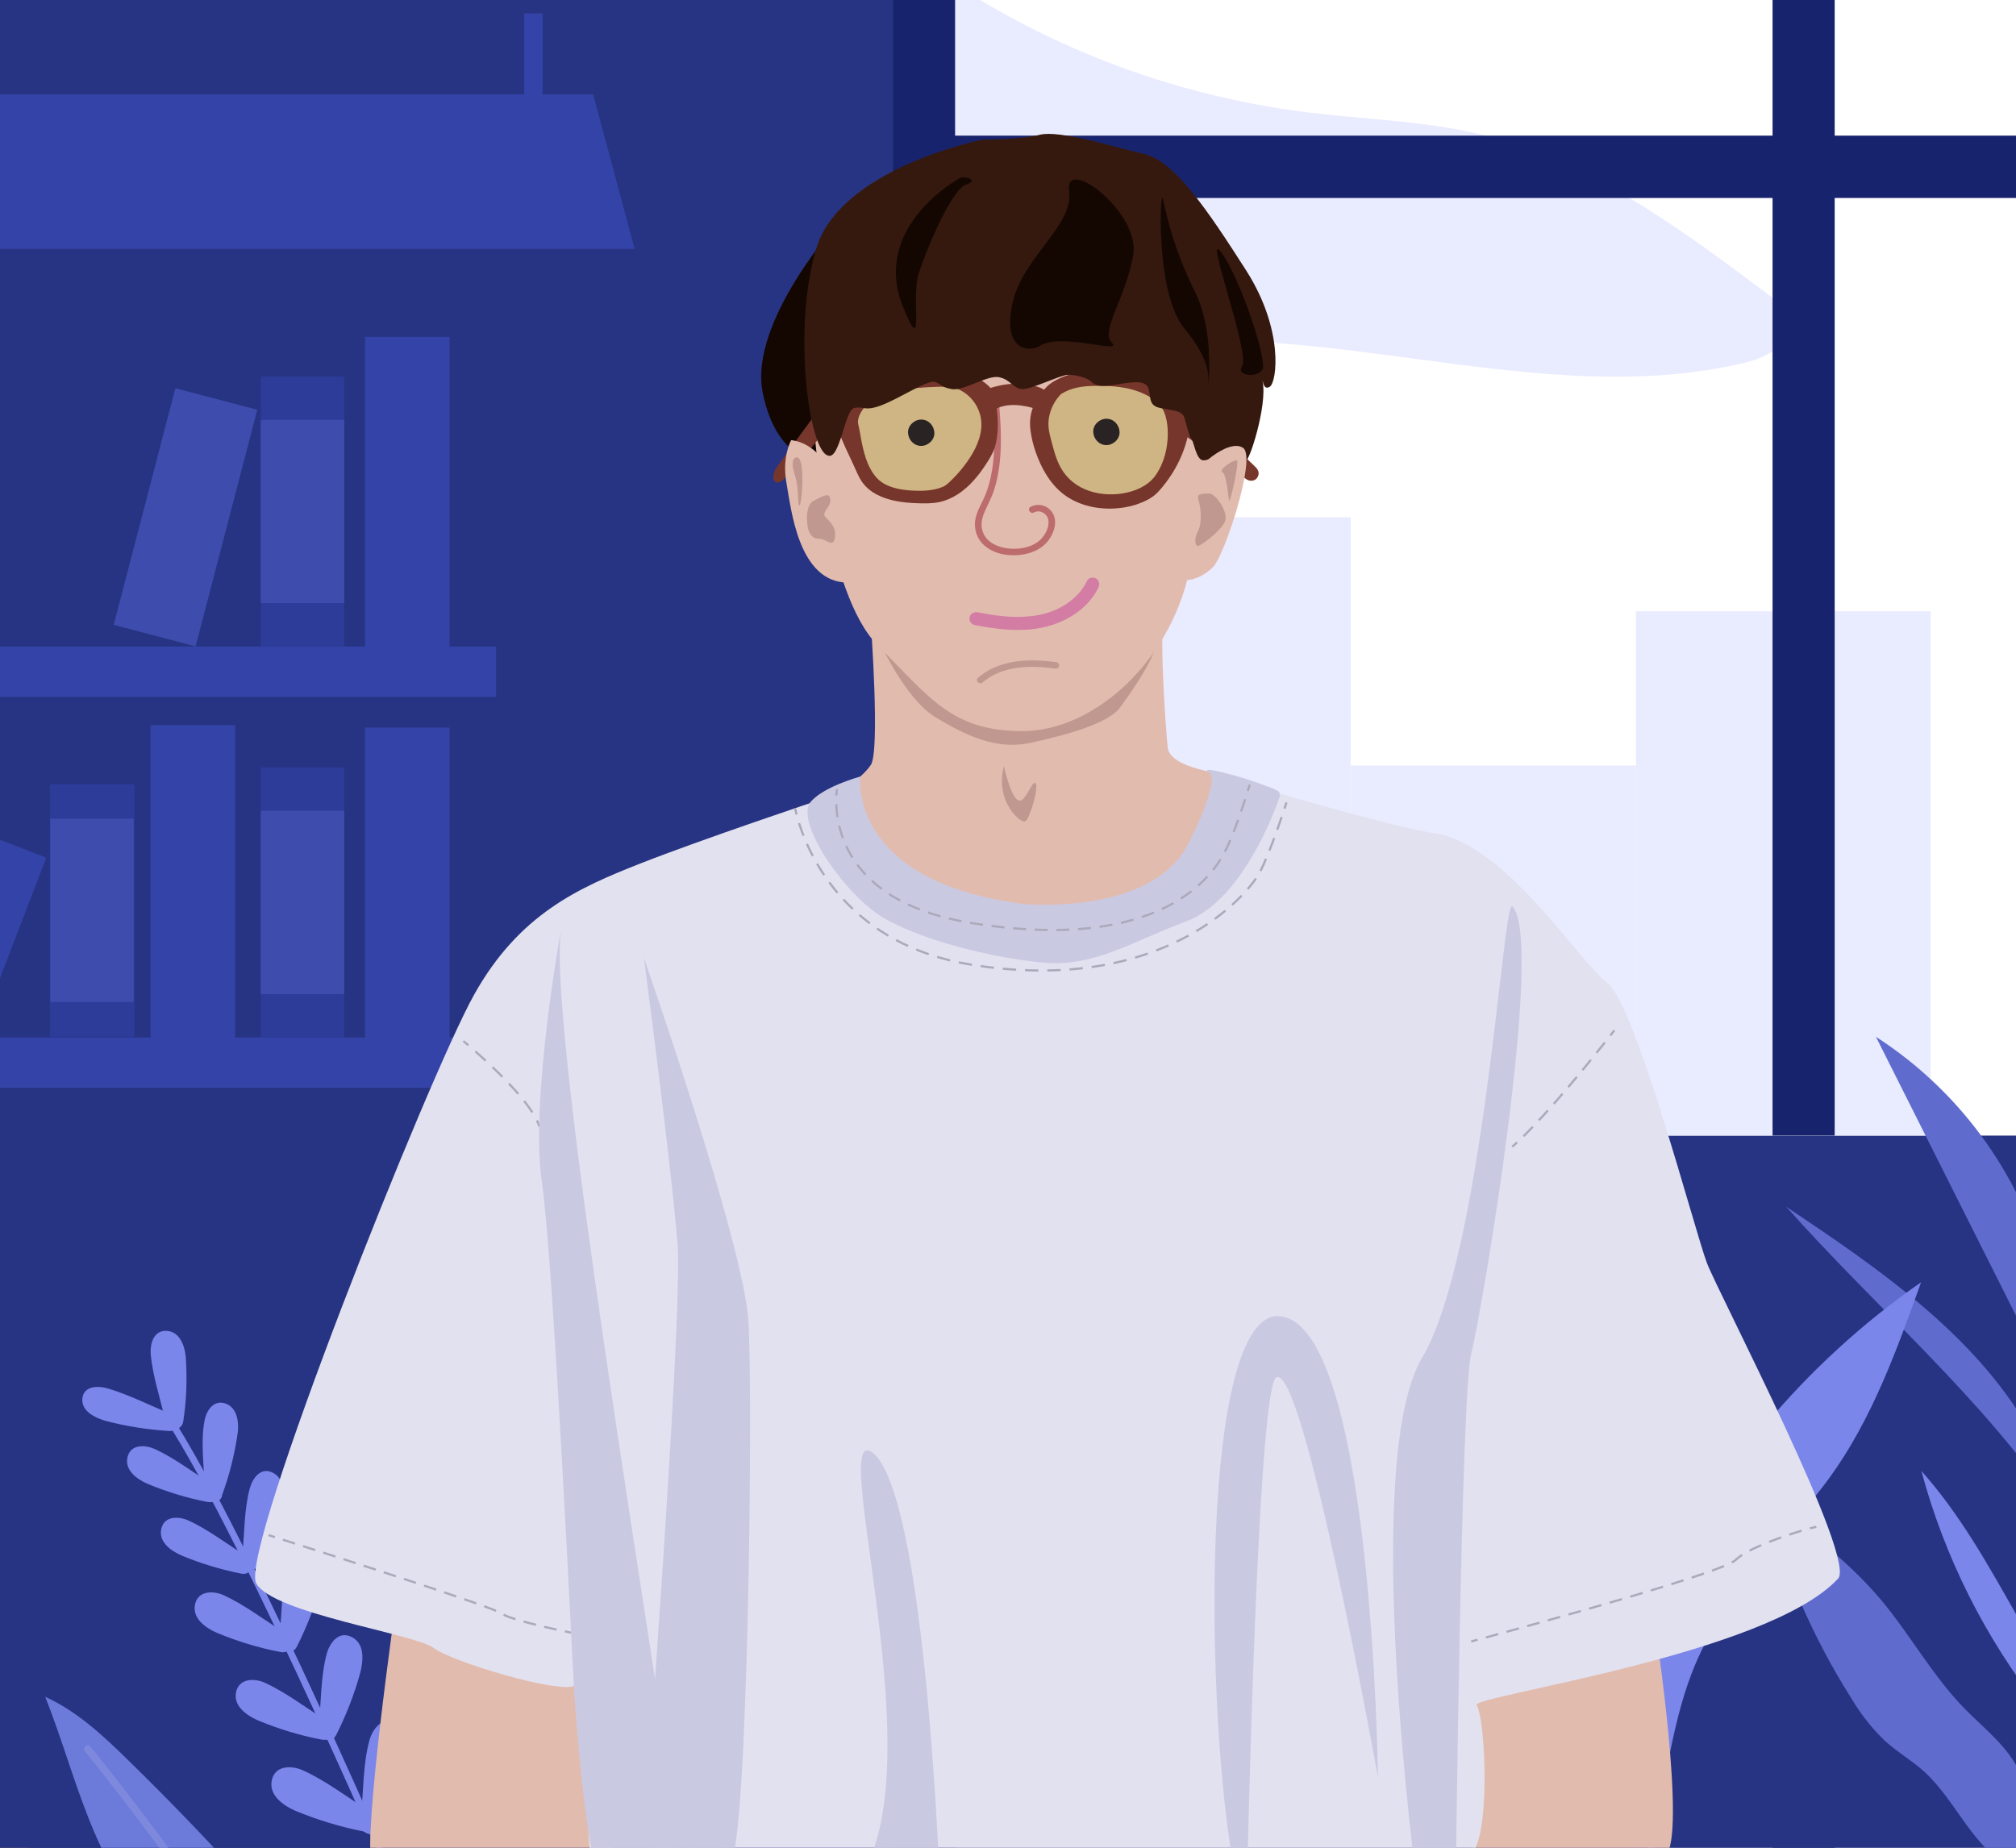 <?xml version="1.0" encoding="utf-8"?>
<!-- Generator: Adobe Illustrator 27.7.0, SVG Export Plug-In . SVG Version: 6.00 Build 0)  -->
<svg version="1.1" id="Шар_1" xmlns="http://www.w3.org/2000/svg" xmlns:xlink="http://www.w3.org/1999/xlink" x="0px" y="0px"
	 viewBox="0 0 918.4 841.9" style="enable-background:new 0 0 918.4 841.9;" xml:space="preserve">
<rect x="0" y="0" width="918.4" height="841.9" fill="#333333" stroke="none"/>
<style type="text/css">
	.st0{clip-path:url(#SVGID_00000019642025426227707250000014605102199894219165_);}
	.st1{clip-path:url(#SVGID_00000026163479355755897190000013373412979730570429_);}
	.st2{fill:#273483;}
	.st3{fill:#6C7BDA;}
	.st4{fill:#7E89DE;}
	.st5{fill:#7B86EB;}
	.st6{fill:#FFFFFF;}
	.st7{fill:#18236D;}
	.st8{fill:#3443A8;}
	.st9{fill:#3E4DAD;}
	.st10{fill:#2D3B99;}
	.st11{fill:#5F6CCE;}
	.st12{fill:#E9EBFF;}
	.st13{fill:#E2BBAF;}
	.st14{fill:#140702;}
	.st15{fill:#C1988F;}
	.st16{opacity:0.25;fill:#99A500;}
	.st17{fill:#BC6C6C;}
	.st18{fill:#77362B;}
	.st19{fill:#35190E;}
	.st20{fill:#E2E1EF;}
	.st21{fill:none;stroke:#ABAABA;stroke-miterlimit:10;}
	.st22{fill:none;stroke:#ABAABA;stroke-miterlimit:10;stroke-dasharray:6.351,4.234;}
	.st23{fill:none;stroke:#ABAABA;stroke-miterlimit:10;stroke-dasharray:5.796,3.864;}
	.st24{fill:none;stroke:#ABAABA;stroke-miterlimit:10;stroke-dasharray:5.861,3.907;}
	.st25{fill:none;stroke:#ABAABA;stroke-miterlimit:10;stroke-dasharray:6.058,4.039;}
	.st26{fill:none;stroke:#ABAABA;stroke-miterlimit:10;stroke-dasharray:6.084,4.056;}
	.st27{fill:#292323;}
	.st28{fill:#D37DA4;}
	.st29{fill:#CAC9E2;}
	.st30{fill:none;stroke:#ABAABA;stroke-miterlimit:10;stroke-dasharray:5.924,3.949;}
	.st31{clip-path:url(#SVGID_00000019642025426227707250000014605102199894219165_);fill:#140702;}
</style>
<g>
	<defs>
		<rect id="SVGID_1_" width="918.4" height="841.9"/>
	</defs>
	<clipPath id="SVGID_00000139974673174755637720000012707030367768931229_">
		<use xlink:href="#SVGID_1_"  style="overflow:visible;"/>
	</clipPath>
	<g style="clip-path:url(#SVGID_00000139974673174755637720000012707030367768931229_);">
		<g>
			<defs>
				<rect id="SVGID_00000138540121828267042140000011093306529338676671_" x="0" width="918.4" height="841.9"/>
			</defs>
			<clipPath id="SVGID_00000090260194122983829490000001369724981695010999_">
				<use xlink:href="#SVGID_00000138540121828267042140000011093306529338676671_"  style="overflow:visible;"/>
			</clipPath>
			<g style="clip-path:url(#SVGID_00000090260194122983829490000001369724981695010999_);">
				<path class="st2" d="M249.8-1090.4h673V0.2H-563.1c0,0,177.2-21.9,262.1-193.1C-216.1-364.2-86.7-726.7-9.3-868
					C113.2-1091,249.8-1090.4,249.8-1090.4z"/>
				<path class="st3" d="M122.5,8.8c-2.2-9.9-9.3-17.9-16.2-25.5C90.8-33.5,74.8-50,58.4-66C47-77.2,35.1-88.3,20.6-95
					c7.2,18.2,12.5,37,19.7,55.2C47.5-21.6,56.7-4,70.5,9.9"/>
				<path class="st4" d="M107.2,19.9c-0.3,0-0.5-0.1-0.7-0.2s-0.4-0.3-0.6-0.5c-0.4-0.6-40.1-56.3-67.2-89.4
					c-0.3-0.3-0.4-0.7-0.3-1.2c0-0.4,0.2-0.8,0.6-1.1c0.3-0.3,0.7-0.4,1.2-0.4c0.4,0,0.8,0.2,1.1,0.6c27.2,33.3,66.9,89,67.3,89.6
					c0.2,0.2,0.3,0.5,0.3,0.8s0,0.6-0.2,0.9c-0.1,0.3-0.3,0.5-0.6,0.6S107.5,19.9,107.2,19.9L107.2,19.9z"/>
				<path class="st3" d="M433.6-263.3c-28.6,24.9-53.8,53.4-74.9,84.9c-21.9,32.3-38,69.1-42.8,107.9c-1.3,11.6-2,23.2-2,34.9
					c-0.7,41.7,5.3,43.9,9.2,133.8c2.3-140,8.1-150.7,44.6-209.1c9.2-14.7,19.7-28.6,28.4-43.5C415.3-187.7,424.5-225.8,433.6-263.3
					"/>
				<path class="st5" d="M206.6-151c26.6,18.5,50.6,40.5,71.4,65.4c21.5,25.6,38.3,55.4,46,87.9c2.2,9.7,3.8,19.6,4.9,29.5
					c4.3,35.4-0.5,37.8,4.2,114.6C318.5,27.6,312.7,19,276.4-27.4C267.2-39,257-49.8,248.3-61.8C229-88.4,217.7-119.9,206.6-151z"/>
				<path class="st5" d="M186.2,5.7c-0.3,0-0.6-0.1-0.9-0.3c-0.3-0.2-0.5-0.4-0.6-0.7C184,3,111.5-166.1,75.3-221.6
					c-0.2-0.4-0.3-0.8-0.2-1.2c0.1-0.4,0.3-0.8,0.7-1c0.3-0.2,0.8-0.3,1.2-0.2c0.4,0.1,0.8,0.3,1,0.7C114.4-167.6,187,1.9,187.7,3.5
					c0.2,0.4,0.2,0.8,0,1.2c-0.2,0.4-0.5,0.7-0.8,0.9C186.7,5.7,186.5,5.7,186.2,5.7L186.2,5.7z"/>
				<path class="st5" d="M875.2-284c-26.6,18.5-50.6,40.5-71.4,65.4c-21.5,25.6-38.5,55.3-46.1,87.8c-2.2,9.7-3.8,19.6-4.9,29.5
					c-4.3,35.4,0.5,37.8-4.2,114.6c14.6-118.8,20.4-127.4,56.8-173.7c9.1-11.7,19.4-22.5,28.1-34.5C852.8-221.5,864.1-253,875.2-284
					"/>
				<path class="st2" d="M249.8,657.6h673v1090.5H-563.1c0,0,177.2-21.9,262.1-193.1S-86.7,1021.1-9.2,880
					C113.2,657,249.8,657.6,249.8,657.6z"/>
				<path class="st6" d="M932.9,655.4H425.4v741.8h507.5V655.4z"/>
				<path class="st7" d="M807.5,1397.1h28.3V657.6h-28.3V1397.1z"/>
				<path class="st7" d="M406.8,1397.1h28.3V657.6h-28.3V1397.1z"/>
				<path class="st2" d="M249.8-222.2h673V868.4H-563.1c0,0,177.2-21.9,262.1-193.1C-216.1,504-86.7,141.4-9.3,0.2
					C113.2-222.8,249.8-222.2,249.8-222.2z"/>
				<path class="st8" d="M226,294.6H-1v22.9h227V294.6z"/>
				<path class="st8" d="M204.8,153.5h-38.5v145.9h38.5V153.5z"/>
				<path class="st9" d="M117.2,186.7l-37.3-9.8L51.8,284.7l37.3,9.8L117.2,186.7z"/>
				<path class="st10" d="M156.8,171.6h-38v123h38V171.6z"/>
				<path class="st9" d="M156.8,191.3h-38v83.5h38V191.3z"/>
				<path class="st8" d="M226,472.7H-83v22.9h309V472.7z"/>
				<path class="st8" d="M204.8,331.5h-38.5v145.9h38.5V331.5z"/>
				<path class="st8" d="M107.1,330.4H68.6v145.9h38.5V330.4z"/>
				<path class="st10" d="M61.2,357.3H22.7v115.1h38.5V357.3z"/>
				<path class="st8" d="M21.1,390.8l-35.9-13.9l-31.5,81.8l35.9,13.9L21.1,390.8z"/>
				<path class="st10" d="M156.8,349.6h-38v123h38V349.6z"/>
				<path class="st9" d="M156.8,369.4h-38v83.5h38V369.4z"/>
				<path class="st9" d="M60.9,373h-38v83.5h38V373z"/>
				<path class="st3" d="M122.5,877c-2.2-9.9-9.3-17.9-16.2-25.6C90.8,834.5,74.8,818,58.4,802c-11.4-11.2-23.3-22.3-37.8-28.9
					c7.2,18.1,12.5,37,19.7,55.2s16.4,35.8,30.2,49.7"/>
				<path class="st4" d="M107.1,888.1c-0.3,0-0.5-0.1-0.7-0.2c-0.2-0.1-0.4-0.3-0.6-0.5c-0.4-0.6-40.1-56.3-67.2-89.6
					c-0.3-0.3-0.4-0.8-0.3-1.2c0.1-0.4,0.3-0.8,0.6-1.1s0.8-0.4,1.2-0.3c0.4,0.1,0.8,0.3,1.1,0.6c27.2,33.3,66.9,89,67.3,89.6
					c0.2,0.2,0.3,0.5,0.3,0.8s0,0.6-0.2,0.9c-0.1,0.3-0.3,0.5-0.6,0.6c-0.3,0.2-0.5,0.2-0.8,0.2L107.1,888.1z"/>
				<path class="st3" d="M433.6,604.9c-28.6,24.8-53.8,53.4-74.9,84.9c-21.9,32.3-38,69.1-42.8,107.9c-1.3,11.6-2,23.2-2.1,34.9
					c-0.7,41.7,5.3,43.9,9.2,133.8c2.3-140,8.1-150.7,44.6-209.1c9.2-14.7,19.7-28.6,28.4-43.5C415.2,680.5,424.5,642.4,433.6,604.9
					"/>
				<path class="st5" d="M206.6,717.3c26.6,18.5,50.6,40.5,71.4,65.4c21.6,25.5,38.5,55.3,46.1,87.8c2.2,9.7,3.8,19.6,4.9,29.5
					c4.3,35.4-0.5,37.8,4.2,114.6c-14.6-118.8-20.4-127.4-56.8-173.8c-9.1-11.7-19.4-22.5-28.1-34.5c-19.3-26.6-30.6-58.1-41.7-89.1
					"/>
				<path class="st5" d="M186.2,873.9c-0.3,0-0.6-0.1-0.9-0.3c-0.3-0.2-0.5-0.4-0.6-0.7C184,871.2,111.5,702,75.3,646.6
					c-0.1-0.3-0.1-0.7,0-1s0.3-0.6,0.6-0.8c0.3-0.2,0.7-0.3,1-0.3c0.4,0,0.7,0.2,1,0.4c36.3,55.7,108.9,225.2,109.7,226.8
					c0.1,0.2,0.1,0.4,0.1,0.6c0,0.2,0,0.4-0.1,0.6c-0.1,0.2-0.2,0.4-0.3,0.5s-0.3,0.3-0.5,0.3C186.6,873.9,186.4,873.9,186.2,873.9z
					"/>
				<path class="st5" d="M172.8,833.2c5-9.8,9-20.1,11.9-30.7c1.5-5.9,2.4-14.2-4.1-17.6c-6.1-3.2-10.8,2.6-12.3,8
					c-3,11-2.7,23.7-3.9,35c-0.6,6.1,8.8,6,9.4,0l1.7-16.4c0-1.2,1.4-13.9,0.6-13.7c-1.3,0.4-3.3,11-4,12.8
					c-2.2,6.1-4.8,12.1-7.7,17.9c-2.6,5.5,5.5,10.2,8.1,4.8L172.8,833.2z"/>
				<path class="st5" d="M153.1,790.6c4.6-9.1,8.3-18.6,11-28.4c1.4-5.5,2.2-13.2-3.8-16.3s-10,2.6-11.4,7.4
					c-2.8,10.2-2.6,21.9-3.6,32.3c-0.6,5.6,8.2,5.6,8.7,0l1.6-15.2c0.1-1,1.3-12.8,0.6-12.6c-1.2,0.4-3.1,10.2-3.7,11.8
					c-2.1,5.6-4.4,11.2-7.1,16.5C142.9,791.2,150.5,795.6,153.1,790.6z"/>
				<path class="st5" d="M135.2,750.3c4.6-9.1,8.3-18.6,11-28.4c1.4-5.5,2.2-13.1-3.8-16.2c-6-3.1-10,2.6-11.4,7.4
					c-2.8,10.2-2.6,21.9-3.6,32.4c-0.6,5.6,8.1,5.6,8.7,0l1.6-15.2c0-1,1.3-12.8,0.6-12.8c-1.2,0.4-3.1,10.2-3.6,11.8
					c-2.1,5.7-4.4,11.2-7.1,16.6C125,751,132.7,755.4,135.2,750.3L135.2,750.3z"/>
				<path class="st5" d="M117.8,713.1c4.3-8.5,7.7-17.4,10.2-26.6c1.3-5.1,2.1-12.3-3.5-15.4c-5.6-3-9.4,2.3-10.7,7
					c-2.6,9.5-2.4,20.5-3.4,30.3c-0.6,5.2,7.7,5.1,8.2,0l1.5-14.3c0-1,1.2-12.1,0.5-11.9c-1.1,0.4-2.9,9.5-3.4,11.1
					c-1.9,5.3-4,10.5-6.5,15.5C108.4,713.6,115.5,717.7,117.8,713.1L117.8,713.1z"/>
				<path class="st5" d="M83.5,647.5c1.5-9.7,1.8-19.6,1.1-29.5c-0.5-4.9-2.7-11.1-8.4-11.6c-6.3-0.6-8,6.1-7.5,11
					c0.9,9.5,4.2,19.3,6.3,28.7c1.1,5.1,9.1,3,7.9-2.2l-3.1-14c-0.6-2.8-1.1-5.7-1.9-8.4l-0.6-2.8c-1-2-1.3-2-0.8-0.1
					c-1.1,3.7,0.3,9.9,0.2,13.8c-0.2,5.1-0.7,10.1-1.3,15.1S82.9,652.7,83.5,647.5z"/>
				<path class="st5" d="M77.2,644.2c-6-0.5-11.9-1.2-17.9-2.3c-2.2-0.4-4.5-0.9-6.7-1.4c-1.3-0.3-6.6-2.7-5.6-1.1
					c1.8,2.7,9.2,4.3,12.3,5.6l14.4,5.9c4.6,1.9,6.6-5.6,2.1-7.5c-8.6-3.6-17.4-8-26.4-10.7c-4.5-1.4-11.5-1.5-11.9,4.8
					c-0.3,5.7,6.1,8.6,10.7,9.9c9.5,2.5,19.2,4,28.9,4.6C82.2,652.4,82.1,644.6,77.2,644.2L77.2,644.2z"/>
				<path class="st5" d="M168.4,825.4c-5.6-1.2-11.2-2.6-16.7-4.2c-5.5-1.7-12-5.3-17.9-6.4c-3.4-0.6,3.5,2.3,4.4,2.9l7.7,4.7
					l16.4,10.2c5.1,3.2,9.9-5,4.8-8.2c-9.4-5.9-18.8-13.1-28.9-17.7c-4.9-2.3-12.3-2.6-14.2,3.7c-2.1,7.2,4.8,12.1,10.5,14.6
					c10.1,4.2,20.6,7.4,31.4,9.5C171.8,835.7,174.3,826.6,168.4,825.4z"/>
				<path class="st5" d="M148.9,784.2c-5.1-1.1-10.4-2.4-15.5-3.9c-5.1-1.6-10.9-4.9-16.5-5.9c-3.2-0.6,3.2,2.2,4.1,2.7l7,4.4
					l15.2,9.4c4.8,3,9.2-4.6,4.4-7.7c-8.7-5.4-17.4-12.1-26.7-16.4c-4.5-2.1-11.4-2.4-13.2,3.5c-1.9,6.7,4.5,11.2,9.7,13.5
					c9.4,3.9,19.1,6.9,29.1,8.8c5.5,1.2,7.8-7.3,2.3-8.5v0.1H148.9z"/>
				<path class="st5" d="M130.1,744.4c-5.2-1.1-10.4-2.4-15.5-3.9c-5.1-1.6-11.1-4.9-16.5-5.9c-3.2-0.6,3.2,2.2,4.1,2.7l7,4.3
					l15.2,9.4c4.8,3,9.2-4.6,4.4-7.7c-8.7-5.4-17.4-12.1-26.7-16.4c-4.5-2.1-11.4-2.4-13.1,3.5c-1.9,6.7,4.5,11.2,9.7,13.5
					c9.4,3.9,19.1,6.9,29.1,8.8c5.5,1.2,7.8-7.3,2.3-8.4V744.4z"/>
				<path class="st5" d="M112.1,709c-4.9-1-9.7-2.2-14.5-3.7s-10.4-4.6-15.3-5.6c-3-0.5,3,2,3.8,2.6l6.6,4.1l14.2,8.9
					c4.5,2.8,8.6-4.3,4.1-7.1c-8.2-5.1-16.3-11.4-25.1-15.4c-4.2-1.9-10.7-2.3-12.3,3.3c-1.8,6.2,4.2,10.5,9.1,12.6
					c8.8,3.7,17.9,6.4,27.3,8.3c5.1,1.1,7.3-6.8,2.2-7.9L112.1,709z"/>
				<path class="st5" d="M96.7,676.4c-4.9-1-9.7-2.2-14.5-3.7s-10.4-4.6-15.3-5.6c-3-0.5,3,2,3.8,2.6l6.6,4.1l14.2,8.9
					c4.5,2.8,8.6-4.3,4.1-7.1c-8.2-5.1-16.3-11.4-25.1-15.4c-4.3-1.9-10.7-2.3-12.3,3.3c-1.8,6.2,4.2,10.5,9.1,12.6
					c8.7,3.6,17.8,6.4,27.1,8.2C99.5,685.4,101.7,677.5,96.7,676.4L96.7,676.4z"/>
				<path class="st5" d="M101.1,681.4c3.4-9.2,5.8-18.8,7.2-28.6c0.6-4.8-0.2-11.4-5.5-13.3c-5.4-1.9-8.7,3-9.6,7.7
					c-1.9,9.6-0.2,20.9,0,30.7c0,5.3,8.3,5.3,8.2,0c0-3.5,0.4-27.9-0.9-28c1,0-6.4,27.2-7.2,29.5c-1.7,5.1,6.2,7.2,7.9,2.2
					L101.1,681.4z"/>
				<path class="st5" d="M930,761.3c-2.3-9.4-7.1-17.9-11.9-26.4c-12.8-22.6-25.5-45.3-42.8-64.7c10.6,39.4,29.1,76.2,54.4,108.3
					l-4-21.1"/>
				<path class="st11" d="M921.3,810.4c-4.7-13.2-16.7-22.1-26.5-32.1c-14.5-14.9-24.6-33.5-38-49.5c-15.1-17.9-34.1-32-52.8-46.1
					c8.3,32.2,21.6,63,39.4,91.1c4.2,7.1,9.3,13.6,15.2,19.3c5.6,5.1,12.2,8.9,17.9,14c15,13.6,22.4,35.8,40.8,44.1
					c4.3-15.5,5.7-31.7,4-47.8"/>
				<path class="st6" d="M932.9-224.4H425.4v741.8h507.5V-224.4z"/>
				<path class="st12" d="M615.3,235.7H427.1v281.4h188.2V235.7z"/>
				<path class="st12" d="M745.3,348.8H615.4v168.6h129.9L745.3,348.8L745.3,348.8z"/>
				<path class="st12" d="M879.4,278.5H745.3v238.9h134.2V278.5H879.4z"/>
				<path class="st12" d="M421.3-16.4C473,20.2,532.8,43.4,595.6,51.2c25.9,3.2,52.2,3.8,77.6,9.7c50,11.7,92.7,43.5,133.8,74.4
					c3.5,2.6,7.3,5.6,8.5,9.9c2.8,10-9.5,17.3-19.6,19.8c-86.3,21-176.3-15.1-264.9-9.2c-13.7,0.9-27.5,2.8-41.1,1.4
					c-16-1.7-31.1-8-45.9-14.3c-4.7-1.6-8.9-4.2-12.5-7.7c-3.8-4.2-5.1-10-6.3-15.6c-9.4-45.8-12.3-92.7-8.9-139.4"/>
				<path class="st8" d="M-8.6,113.4h297.7L270.2,43H-8.6V113.4z"/>
				<path class="st8" d="M247.2,6.1h-8.4v48.4h8.4V6.1z"/>
				<path class="st7" d="M932.3,90.2V61.8H425.4v28.4H932.3z"/>
				<path class="st7" d="M807.5,517.4h28.3v-739.5h-28.3V517.4z"/>
				<path class="st7" d="M406.8,517.4h28.3v-739.5h-28.3V517.4z"/>
				<path class="st11" d="M925.5,559c-14-35.6-38.8-65.9-70.9-86.6L933,628.5l-11.2-78.7"/>
				<path class="st11" d="M924.1,650.8c-25.3-43.5-68.6-73-110.4-101c40.8,45.9,88.4,86.1,123,136.8c-3.4-12.8-8.5-25-15.2-36.4"/>
				<path class="st3" d="M648.2,471.8c28.6,24.9,53.8,53.4,74.9,84.9c21.9,32.3,38,69.1,42.8,107.9c1.3,11.6,2,23.2,2.1,34.9
					c0.7,41.7-5.3,43.9-9.2,133.8c-2.3-140-8.1-150.7-44.6-209.1c-9.2-14.7-19.7-28.6-28.4-43.5
					C666.5,547.5,657.3,509.4,648.2,471.8"/>
				<path class="st5" d="M875.2,584.2c-26.6,18.5-50.6,40.5-71.4,65.4c-21.5,25.6-38.5,55.3-46.1,87.8c-2.2,9.7-3.8,19.6-4.9,29.5
					c-4.3,35.4,0.5,37.8-4.2,114.6c14.6-118.8,20.4-127.4,56.8-173.8c9.1-11.7,19.4-22.5,28.1-34.5c19.3-26.6,30.6-58.1,41.7-89.1"
					/>
				<path class="st4" d="M755,666.8c-0.3,0-0.6-0.1-0.9-0.3c-0.3-0.2-0.5-0.4-0.6-0.7c-0.3-0.8-33.9-85.1-79.7-146.2
					c-0.1-0.2-0.2-0.4-0.3-0.6c-0.1-0.2-0.1-0.4,0-0.6c0-0.2,0.1-0.4,0.2-0.6c0.1-0.2,0.2-0.3,0.4-0.5c0.2-0.1,0.4-0.2,0.6-0.3
					c0.2-0.1,0.4-0.1,0.6,0c0.2,0,0.4,0.1,0.6,0.2c0.2,0.1,0.3,0.3,0.5,0.4c46.1,61.4,79.9,146.1,80.2,147c0.1,0.4,0.1,0.8,0,1.2
					c-0.2,0.4-0.5,0.7-0.9,0.8C755.4,666.8,755.2,666.8,755,666.8L755,666.8z"/>
			</g>
		</g>
	</g>
	<g style="clip-path:url(#SVGID_00000139974673174755637720000012707030367768931229_);">
		<path class="st13" d="M180.24,731.36c0,0-15.15,106.06-10.82,117.96s110.8,0,110.8,0S267.9,747.59,258.16,741.1
			S180.24,731.36,180.24,731.36z"/>
		<path class="st14" d="M382.62,100.43c0,0-41.67,45.99-35.17,78.46c6.49,32.47,28.68,35.17,29.76,23.27
			C377.2,189.17,382.62,100.43,382.62,100.43z"/>
		<path class="st13" d="M753.28,737.31c1.08,4.33,15.15,99.56,5.41,108.22c-9.74,8.66-93.07-4.33-97.4-5.41s-15.15-82.89,0-89.61
			C676.44,743.81,753.28,737.31,753.28,737.31z"/>
		<path class="st13" d="M396.68,283.32c0,0,4.33,59.08,0,65.26c-4.33,6.17-10.82,9.42-10.82,9.42s-1.08,49.78,42.21,55.19
			c43.29,5.41,84.41,10.82,114.72-19.48c30.3-30.3,17.02-40.71,17.02-40.71s-26.76-2.58-27.84-12.32
			c-1.08-9.74-4.33-58.44-1.08-63.85C534.13,271.42,396.68,283.32,396.68,283.32z"/>
		<path class="st15" d="M399.93,290.9c0,0,11.9,27.06,25.97,35.71s28.14,15.15,43.29,11.9c15.15-3.25,35.71-8.66,41.12-16.23
			s20.56-28.14,16.23-35.71c-6.49-1.08-24.89,32.47-57.36,32.47S398.85,285.49,399.93,290.9z"/>
		<path class="st13" d="M370.71,193.5c0,0,5.41,76.84,29.22,100.65c23.81,23.81,33.55,38.96,66.02,38.96s69.26-32.47,76.84-77.92
			c6.49-40.04,17.32-82.25,17.32-82.25s-99.06-27.03-144.76-14.06C369.63,171.85,370.71,193.5,370.71,193.5z"/>
		<path class="st16" d="M392.36,182.68c-3.25,3.25-7.58,10.82-6.49,15.15s8.66,22.73,12.99,23.81c4.33,1.08,14.62,6.89,17.59,5.07
			s18.12,1.42,23.53-8.32c5.41-9.74,13.98-25.97,8.62-35.71c-5.37-9.74-22.64-11.65-37.81-7.45S392.36,182.68,392.36,182.68z"/>
		<g>
			<g>
				<path class="st17" d="M451.85,180.31c0.87,10.25,1.74,20.61,0.53,30.87c-0.56,4.71-1.59,9.42-3.31,13.85
					c-1.56,4.03-4.19,7.71-4.82,12.06c-0.6,4.21,0.9,8.57,4.11,11.4c2.66,2.35,6.08,3.71,9.57,4.22c6.9,1.01,15.33-0.64,19.71-6.52
					c2.45-3.28,4.14-8.18,2.11-12.06c-1.95-3.71-6.56-5.19-10.25-3.23c-1.71,0.91-0.19,3.5,1.51,2.59c2.66-1.41,5.97,0.41,6.55,3.3
					c0.63,3.15-1.29,6.77-3.44,8.94c-4.25,4.28-11.96,5.08-17.55,3.66c-2.91-0.74-5.88-2.21-7.64-4.72
					c-2.36-3.36-2.14-7.28-0.61-10.92c1.53-3.64,3.46-7.01,4.65-10.8c1.25-3.97,2-8.09,2.47-12.23c1.13-10.12,0.27-20.32-0.58-30.42
					C454.69,178.4,451.69,178.38,451.85,180.31L451.85,180.31z"/>
			</g>
		</g>
		<path class="st16" d="M485.38,174.64c-3.07,1.41-8.61,9.12-9.69,11.29c-1.08,2.16-2.16,9.74-1.08,14.07
			c1.08,4.33,9.07,20.65,13.73,22.77c4.66,2.12,15.72,4.31,17.77,4.29s13.95-1.09,17.2-2.18s12.89-21.02,14.02-24.04
			c1.13-3.02-6.59-19.66-7.6-20.54C528.72,179.43,500.49,167.68,485.38,174.64z"/>
		<g>
			<g>
				<path class="st18" d="M571.69,216.51c0.38-0.77,0.23-1.69-0.39-2.28c-6.02-5.81-36.56-35.06-41.41-35.77c0,0,0,0.01-0.01,0.01
					c-1.43-1.24-2.9-2.29-4.34-2.98c-5.47-3.14-30.83-9.95-46.15,0.5c0,0-1.7,1.35-3.6,3.69c-0.23-0.28-0.51-0.55-0.9-0.81
					c-8.94-4.55-19.48-1.95-24.14-0.39c-1.03-1.32-3.39-3.66-8.67-6.52c-8.26-4.47-23.29-3.57-38.42-2.19
					c-14.02,2.44-21.36,14.49-21.34,15.57c0.02,1.08-5.43-0.98-6.49,0.13c-1.06,1.1-21.15,28.81-21.15,28.81s-2,5.2,0.19,3.91
					s15.85-17.47,17.95-20.76c2.1-3.29,10.69-6.71,9.63-5.69c-1.06,1.01,5.71,15.13,10.23,24.79c4.52,9.65,17.55,11.56,30.53,11.31
					s21.43-11.25,27-20.84c3.58-6.17,3.09-15.7,2.28-21.72c6.87-4,16.83-1.36,20-0.35c-1.09,2.32-1.85,4.98-1.79,7.89
					c0.19,9.74,6.56,28.01,18.82,33.73c11.43,6.27,28.7,4.21,36.56-2.93c5.51-5.86,11.8-15.37,13.95-26.87l28.79,20.5
					C569.78,217.92,571.16,217.58,571.69,216.51L571.69,216.51z M448.54,194.86c-0.85,11.92-12.52,24.06-16.78,27.39
					c-4.26,3.33-22.64,4.78-31.45-1.69c-6.33-4.65-8.84-15.86-9.75-21.79c-0.26-1.68-0.52-3.36-0.99-4.99
					c-0.51-1.75-0.56-5.45,4.62-10.84c7.42-7.72,27.98-8.13,36.64-8.3C439.48,174.47,449.39,182.93,448.54,194.86z M527.47,217.69
					c-7.37,9.92-24.69,11.28-35.26,5.94c-10.57-5.34-12.53-13.69-15.48-25.45c-2.95-11.77,5.57-19.67,5.57-19.67
					s4.26-3.33,11.98-3.9c17.48-1.28,28.03,2.03,34.65,8.39S534.84,207.77,527.47,217.69z"/>
			</g>
			<g>
				<path class="st18" d="M573.14,216.9c0.87-2.23-0.69-3.67-2.14-5.05c-1.13-1.09-2.27-2.17-3.41-3.26
					c-3.2-3.04-6.41-6.07-9.65-9.07c-6.83-6.33-13.69-12.72-21.06-18.43c-1.36-1.06-2.74-2.12-4.22-3.01
					c-0.92-0.56-2.91-1.81-3.84-0.68c0.71,0,1.41,0,2.12,0c-5.31-4.54-12.14-6.36-18.9-7.51c-8.54-1.44-17.69-1.64-25.98,1.17
					c-2.35,0.8-4.63,1.83-6.73,3.16c-1.8,1.14-3.26,2.76-4.61,4.39c0.71,0,1.41,0,2.12,0c-1.68-1.86-4.76-2.64-7.14-3.15
					c-2.47-0.53-5.02-0.72-7.55-0.63c-4.01,0.14-8.01,0.93-11.82,2.2c0.49,0.13,0.97,0.26,1.46,0.39c-1.38-1.76-3.22-3.15-5.06-4.4
					c-2.68-1.82-5.53-3.35-8.66-4.24c-6.83-1.93-14.23-1.8-21.25-1.48c-7.33,0.34-14.91,0.4-21.64,3.67
					c-4.49,2.19-8.52,5.49-11.6,9.42c-0.88,1.12-1.76,2.28-2.37,3.57c-0.07,0.15-0.59,1.17-0.41,1.38c0.07,0.08,0.78-1.35,0.87-1.17
					c-0.01-0.02,0.05,0.06-0.09-0.01c-0.13-0.06-0.44-0.02-0.59-0.04c-0.55-0.06-1.09-0.17-1.64-0.26
					c-1.59-0.24-3.54-0.61-4.75,0.72c-0.66,0.73-1.22,1.57-1.8,2.36c-4.82,6.44-9.53,12.97-14.26,19.47
					c-1.61,2.22-3.22,4.44-4.83,6.66c-1.15,1.58-2.59,6.44,0.35,6.79c1.43,0.17,2.61-1.17,3.52-2.08c1.38-1.38,2.69-2.84,3.99-4.3
					c3.19-3.59,6.29-7.25,9.29-11c1.02-1.28,2.05-2.55,2.98-3.9c1.18-1.71,2.93-2.81,4.73-3.8c0.95-0.52,1.92-1.01,2.92-1.39
					c0.3-0.12,0.61-0.2,0.91-0.31c0.46-0.17,0,0,0.01-0.03c0.02-0.07-1.06-2.36-1.05-2.36c-0.07,0.03-0.22,0.28-0.26,0.34
					c-0.76,1.21,0.1,3.17,0.52,4.35c1.98,5.58,4.64,10.96,7.14,16.31c1.28,2.73,2.36,5.73,4.16,8.17c1.66,2.24,3.81,4.03,6.27,5.35
					c5.66,3.04,12.34,3.85,18.67,4.07c3.36,0.12,6.79,0.19,10.1-0.53c3.01-0.65,5.89-1.93,8.46-3.61
					c5.16-3.37,9.19-8.21,12.55-13.32c1.63-2.48,3.24-5.01,4.16-7.85c1.02-3.14,1.37-6.52,1.42-9.81c0.04-2.98-0.18-5.97-0.57-8.92
					c-0.25,0.43-0.5,0.86-0.74,1.3c5.63-3.17,12.95-2.06,18.84-0.2c-0.3-0.73-0.6-1.47-0.9-2.2c-1.77,3.86-2.27,7.79-1.73,11.98
					c0.44,3.39,1.26,6.72,2.4,9.95c2.44,6.95,6.25,13.94,12.07,18.64c6.27,5.07,14.55,7.22,22.51,7.02
					c4.09-0.1,8.22-0.78,12.07-2.15c3.31-1.18,6.75-2.88,9.15-5.51c6.87-7.52,11.89-16.93,13.81-26.96c-0.73,0.3-1.47,0.6-2.2,0.9
					c8.98,6.39,17.95,12.79,26.93,19.18c0.58,0.41,1.14,0.86,1.74,1.24c1.68,1.07,4.1,0.75,5.06-1.17c0.86-1.72-1.73-3.24-2.59-1.51
					c-0.46,0.92-2.68-1.13-3.14-1.46c-2.24-1.6-4.49-3.2-6.73-4.8c-5.34-3.8-10.68-7.61-16.02-11.41c-1.24-0.88-2.48-1.77-3.73-2.65
					c-0.75-0.54-2.03,0-2.2,0.9c-1.62,8.47-5.49,16.46-10.91,23.16c-1.07,1.33-2.17,2.73-3.53,3.79c-1.25,0.98-2.65,1.78-4.09,2.46
					c-3.23,1.54-6.84,2.43-10.39,2.8c-7.54,0.8-15.35-0.51-21.8-4.63c-5.69-3.63-9.56-9.82-12.1-15.94
					c-2.83-6.81-5.21-15.25-1.99-22.3c0.41-0.89,0.1-1.89-0.9-2.2c-6.69-2.11-14.8-3.08-21.15,0.51c-0.41,0.23-0.81,0.8-0.74,1.3
					c0.78,5.88,1.12,12.22-0.74,17.93c-0.89,2.73-2.56,5.19-4.14,7.56c-1.6,2.39-3.34,4.68-5.31,6.78c-4.04,4.3-9.09,7.74-15.03,8.6
					c-3.15,0.45-6.48,0.26-9.65,0.08c-3.17-0.18-6.33-0.56-9.41-1.35c-5.3-1.35-10.27-4-12.72-9.1c-2.65-5.52-5.26-11.08-7.67-16.7
					c-0.84-1.95-1.71-3.94-2.28-6c-0.08-0.29-0.13-0.58-0.2-0.87c0.08,0.37-0.03-0.02,0.01-0.03c0.08-0.01-0.12,0.18-0.17,0.36
					c-0.17,0.55,0.04,0.12,0.14-0.11c0.1-0.22,0.17-0.38,0.21-0.61c0.09-0.69-0.28-1.34-0.92-1.61c-1.36-0.59-3.5,0.74-4.67,1.3
					c-2.12,1.02-4.33,2.27-5.96,3.99c-0.93,0.98-1.63,2.2-2.45,3.26c-1.25,1.62-2.54,3.2-3.84,4.77c-2.9,3.5-5.84,6.96-8.93,10.29
					c-0.96,1.04-1.93,2.1-3.01,3.02c-0.21,0.18,0.02-0.04,0.03-0.02c0,0.02-0.15,0.08-0.13,0.1c0.23,0.19,1.26,0.77,1.23,0.82
					c0.03-0.04,0.02-0.4,0.02-0.41c0.09-0.78,0.39-1.54,0.63-2.28c0.22-0.66-0.23,0.12,0.08-0.14c0.19-0.16,0.34-0.47,0.48-0.67
					c0.68-0.94,1.36-1.87,2.04-2.8c4.62-6.37,9.25-12.73,13.91-19.07c0.93-1.26,1.86-2.52,2.8-3.78c0.32-0.43,0.64-0.86,0.97-1.29
					c0.15-0.19,0.35-0.46,0.17-0.22c0.08-0.1,0.23-0.23,0.27-0.34c0.02-0.07,0.11-0.12,0.16-0.18c-0.23,0.33-0.33,0.04-0.14,0.1
					c0.09,0.03,0.46-0.02,0.62-0.01c0.99,0.03,1.97,0.26,2.95,0.39c0.86,0.12,1.89,0.31,2.67-0.18c0.58-0.36,0.66-0.81,0.84-1.42
					c0.08-0.27-0.07,0.12-0.03,0.2c-0.01-0.03,0.08-0.22,0.07-0.22c0.01,0-0.08,0.18-0.02,0.06c0.04-0.09,0.08-0.18,0.13-0.27
					c0.13-0.24,0.26-0.47,0.4-0.7c0.36-0.6,0.76-1.18,1.18-1.74c1.19-1.6,2.58-3.06,4.06-4.39c4.09-3.69,9.48-6.66,15.03-7.2
					c7.59-0.73,15.28-1.31,22.91-0.93c3.18,0.16,6.36,0.5,9.44,1.33c2.95,0.8,5.58,2.22,8.11,3.92c1.69,1.13,3.34,2.42,4.61,4.03
					c0.31,0.39,1,0.54,1.46,0.39c3.32-1.1,6.77-1.85,10.26-2.05c2.16-0.13,4.36-0.07,6.5,0.3c2.13,0.37,5.32,0.92,6.83,2.57
					c0.51,0.56,1.62,0.6,2.12,0c1.04-1.26,2.33-2.75,3.58-3.64c1.6-1.15,3.49-2.04,5.32-2.74c3.91-1.48,8.06-2.2,12.22-2.4
					c7.38-0.36,14.92,0.68,21.96,2.89c3.3,1.03,6.16,2.35,8.89,4.68c0.57,0.49,1.57,0.66,2.12,0c0,0,0,0,0.01-0.01
					c-0.49,0.13-0.97,0.26-1.46,0.39c0.12,0.02,0.29,0.03,0.39,0.1c0.4,0.25-0.17-0.1,0.2,0.08c0.45,0.22,0.88,0.47,1.3,0.73
					c1.17,0.73,2.29,1.56,3.38,2.4c3.13,2.41,6.13,5,9.09,7.6c6.76,5.93,13.35,12.06,19.87,18.25c1.36,1.29,2.72,2.58,4.07,3.88
					c0.51,0.49,1.02,0.98,1.53,1.46c0.53,0.51,1.23,0.9,0.92,1.7C569.54,217.91,572.44,218.69,573.14,216.9z"/>
				<path class="st18" d="M447.04,194.86c-0.52,6.49-4.07,12.53-7.96,17.58c-1.69,2.2-3.55,4.28-5.53,6.21
					c-1.31,1.28-2.45,2.47-4.02,3.15c-4.33,1.88-9.73,1.97-14.37,1.69c-5.25-0.32-11.4-1.44-15.29-5.29
					c-4.15-4.11-5.96-10.36-7.15-15.91c-0.64-3-1.02-6.04-1.75-9.03c-0.36-1.5,0.16-3.45,1.04-5.03c2.86-5.17,7.62-7.77,13.13-9.3
					c5.54-1.54,11.31-2.15,17.04-2.48c2.42-0.14,4.84-0.22,7.27-0.27c2.41-0.05,4.66,0.14,6.91,1.08
					c5.31,2.22,9.24,7.14,10.39,12.76C447.08,191.6,447.14,193.23,447.04,194.86c-0.12,1.93,2.88,1.92,3,0
					c0.42-6.77-2.48-13.4-7.84-17.59c-2.35-1.84-5.1-3.24-8.05-3.81c-2.46-0.47-4.98-0.29-7.47-0.21
					c-6.06,0.19-12.15,0.63-18.11,1.8c-5.52,1.08-11.62,2.82-15.62,7.01c-2.23,2.34-4.4,5.25-4.96,8.52
					c-0.47,2.75,0.62,5.43,1.05,8.13c0.95,6.08,2.43,12.34,5.65,17.66c1.61,2.66,3.71,4.94,6.42,6.49c2.65,1.52,5.65,2.44,8.64,2.99
					c5.86,1.07,12.17,1.09,17.97-0.33c1.93-0.47,3.8-1.15,5.36-2.41c1.91-1.54,3.64-3.31,5.27-5.13
					c4.65-5.18,8.83-11.23,10.77-17.99c0.48-1.67,0.78-3.39,0.92-5.12C450.19,192.93,447.19,192.94,447.04,194.86z"/>
				<path class="st18" d="M526.18,216.93c-3.52,4.65-9.27,7.01-14.88,7.9c-5.65,0.9-11.83,0.34-17.11-1.93
					c-5.42-2.33-9.5-6.36-11.94-11.71c-1.23-2.7-2.04-5.58-2.8-8.44c-0.88-3.29-1.92-6.62-1.83-10.07
					c0.13-4.52,2.07-9.06,5.02-12.37c0.23-0.25,0.5-0.48,0.71-0.75c-0.04,0.05-0.43,0.28-0.14,0.11c0.21-0.12,0.4-0.27,0.61-0.4
					c2.06-1.28,4.37-2.1,6.73-2.63c3.84-0.86,7.93-0.87,11.84-0.82c3.37,0.04,6.75,0.28,10.06,0.91c4.96,0.94,9.88,2.7,13.85,5.91
					c1.75,1.42,3.11,2.98,4,5.07c1.04,2.46,1.49,5.19,1.64,7.85c0.32,6.01-0.79,12.33-3.53,17.71
					C527.77,214.56,527.02,215.78,526.18,216.93c-1.14,1.56,1.46,3.06,2.59,1.51c3.9-5.32,5.73-12.09,6.14-18.6
					c0.36-5.67-0.3-12.27-3.97-16.87c-3.26-4.08-8.62-6.67-13.52-8.12c-7.15-2.12-14.82-2.3-22.2-1.82
					c-3.71,0.24-7.29,0.95-10.69,2.48c-1.14,0.52-2.38,1.11-3.32,1.96c-2.97,2.66-5.04,6.88-5.97,10.67
					c-0.88,3.58-0.74,7.23,0.14,10.79c0.82,3.33,1.64,6.67,2.76,9.92c2.06,6,5.39,11.19,10.82,14.65
					c5.54,3.53,12.25,4.95,18.77,4.67c6.38-0.27,12.89-2.15,17.84-6.31c1.21-1.01,2.24-2.17,3.19-3.43
					C529.94,216.9,527.33,215.41,526.18,216.93z"/>
			</g>
		</g>
		<path class="st13" d="M360.43,200.53c0,0-4.33,7.58-2.16,19.48c2.16,11.9,5.41,45.45,28.14,45.45
			C392.9,264.38,387.49,203.78,360.43,200.53z"/>
		<path class="st19" d="M447.55,63.63c0,0-64.93,12.99-75.76,49.78s-3.25,91.99,5.41,94.15c5.41,2.16,7.58-20.56,11.9-21.64
			c4.33-1.08,4.44,1.75,12.5-1.29c8.06-3.04,21.05-11.7,24.29-10.61c3.25,1.08,2.16,2.16,7.58,3.25c5.41,1.08,16.23-6.49,21.64-5.41
			c5.41,1.08,6.49,5.41,10.82,5.41c4.33,0,17.32-6.49,20.56-6.49c3.25,0,8.66,1.08,10.82,3.25c2.16,2.16,5.41,2.16,11.9,1.08
			c6.49-1.08,12.99-2.16,14.07,2.16s0,7.58,5.41,8.66c5.41,1.08,9.74,1.08,10.82,4.33c1.08,3.25,2.16,8.66,3.25,9.74
			s2.16,9.74,5.41,9.74s8.66-3.25,10.82-3.25s7.02,1.08,8.38,3.25c1.36,2.16,10.02-24.89,7.85-35.71c0-2.16,0,4.33,3.25,2.16
			c3.25-2.16,6.49-25.97-10.82-53.03s-32.47-49.78-46.54-53.03c-14.07-3.25-38.48-10.96-47.38-8.73
			C464.86,63.63,448.63,63.63,447.55,63.63z"/>
		<path class="st14" d="M437.44,81.02c-0.62,0.35-39.67,21.58-26.69,57.29c10.82,27.06,4.33-2.16,7.58-12.99
			s15.15-38.96,21.64-41.12C446.47,82.03,439.24,80,437.44,81.02z"/>
		<path class="st14" d="M473.76,157.56c-4.32,2.83-17.02,2.94-12.69-18.71c4.33-21.64,28.14-35.71,25.97-51.95
			c-2.16-16.23,32.47,9.74,29.22,29.22s-15.15,34.63-9.74,40.04C511.94,161.57,483.2,151.37,473.76,157.56z"/>
		<path class="st14" d="M529.8,90.69c-1.37-6.16-3.52,42.91,9.6,58.79s10.96,23.46,10.96,25.62c0,2.16,3.18-23.81-5.99-42.21
			S531.96,100.43,529.8,90.69z"/>
		<path class="st13" d="M535.21,262.76c4.33,3.25,11.9,1.08,17.32-4.33c5.41-5.41,19.48-48.7,14.07-54.11
			c-6.49-5.41-23.81,9.74-24.89,16.23S535.21,262.76,535.21,262.76z"/>
		<path class="st15" d="M550.89,224.84c-3.94,0.07-5.94,0.05-4.86,3.29c1.08,3.25,1.61,10.36-0.28,13.84s-1.36,6.82,0,6.77
			s10.02-6.54,12.18-10.87C560.1,233.54,553.59,224.79,550.89,224.84z"/>
		<path class="st15" d="M560.1,228.13c-0.48,0.97-1.08-11.9-3.25-12.99s5.87-6.25,6.72-5.29
			C564.43,210.81,561.18,225.97,560.1,228.13z"/>
		<path class="st15" d="M378.29,228.13c0,3.06-4.33,5.41-2.16,7.58s4.33,4.33,4.33,7.58c0,3.25-0.9,4.54-2.61,3.89
			c-1.72-0.64-2.8-1.73-4.96-1.73s-3.25-1.08-4.33-3.25c-1.08-2.16-2.16-11.9,2.16-14.07C375.04,225.97,378.29,223.8,378.29,228.13z
			"/>
		<path class="st15" d="M362.05,208.65c0,0-2.16,1.08,0,7.58c2.16,6.49,1.08,14.07,2.16,14.07S367.46,205.4,362.05,208.65z"/>
		<path class="st15" d="M457.35,349.04c0,0,2.85,13.33,6.26,15.47c3.42,2.14,6.27-8.96,8.09-7.74c1.82,1.22-2.51,16.37-4.67,17.45
			S453.08,364.97,457.35,349.04z"/>
		<path class="st20" d="M374.02,364.24c0,0-55.04,18.42-82.74,29.36c-27.7,10.94-54.76,22.84-75.32,59.64s-106.63,252.46-99.31,268
			c7.07,13.77,72.26,23.12,80.91,29.61c8.66,6.49,56.28,20.56,63.85,17.32c7.58-3.25,4.34,70.13,8.66,83.22
			c3.23,4.55,389.59-2.06,399.33-6.39c9.74-4.33,7.58-61.69,3.25-68.18c-1.08-4.33,132.03-22.73,164.5-57.36
			c9.74-7.58-54.11-129.87-59.52-143.93s-32.47-117.96-45.45-127.7s-46.54-63.85-79-68.18c-24.89-4.33-82.25-21.64-82.25-21.64
			s-15.15,58.44-46.54,64.93c-31.38,6.49-106.33,0.85-114.85-5.53C401.01,411.02,374.02,364.24,374.02,364.24z"/>
		<g>
			<g>
				<path class="st21" d="M211.08,474.33c0,0,0.85,0.7,2.29,1.93"/>
				<path class="st22" d="M216.57,479.04c7.68,6.79,21.34,19.6,27.04,29.59"/>
				<path class="st21" d="M244.6,510.51c0.47,0.96,0.84,1.89,1.11,2.78"/>
			</g>
		</g>
		<g>
			<g>
				<path class="st21" d="M122.34,699.44c0,0,1.02,0.32,2.86,0.91"/>
				<path class="st23" d="M128.88,701.52c22.54,7.2,95.86,30.75,99.52,33.56c3.19,2.44,18.96,6.07,27.06,7.82"/>
				<path class="st21" d="M257.36,743.3c1.82,0.38,2.94,0.61,2.94,0.61"/>
			</g>
		</g>
		<g>
			<g>
				<path class="st21" d="M670.22,747.88c0,0,1.03-0.28,2.89-0.78"/>
				<path class="st24" d="M676.88,746.08c24.46-6.66,108.19-29.74,113.73-35.28c5.29-5.29,22.76-11.29,32-13.92"/>
				<path class="st21" d="M824.5,696.36c1.23-0.33,2.23-0.57,2.91-0.71"/>
			</g>
		</g>
		<g>
			<g>
				<path class="st21" d="M735.42,469.46c0,0-0.66,0.86-1.84,2.36"/>
				<path class="st25" d="M731.08,475c-8,10.09-25.45,31.59-38.49,44.1"/>
				<path class="st21" d="M691.11,520.48c-0.76,0.71-1.5,1.38-2.22,2.01"/>
			</g>
		</g>
		<g>
			<g>
				<path class="st21" d="M362.22,368.22c0,0,0.18,1.06,0.66,2.92"/>
				<path class="st26" d="M364,375.04c5.07,16.04,23,55.49,78.3,64.46c87.33,14.17,126.46-31.72,131.87-42.54
					c3.78-7.56,8.09-19.87,10.34-26.61"/>
				<path class="st21" d="M585.15,368.42c0.59-1.78,0.92-2.85,0.92-2.85"/>
			</g>
		</g>
		<g>
			<g>
				<path class="st15" d="M447.65,310.93c9.04-7.77,21.77-7.85,32.96-6.31c0.81,0.11,1.6-0.2,1.85-1.05c0.2-0.7-0.25-1.73-1.05-1.85
					c-12.37-1.7-25.91-1.48-35.88,7.09C444.06,310.07,446.19,312.18,447.65,310.93L447.65,310.93z"/>
			</g>
		</g>
		<g>
			<g>
				<path class="st27" d="M419.66,203.16c3.14,0,6.15-2.76,6-6c-0.15-3.25-2.64-6-6-6c-3.14,0-6.15,2.76-6,6
					C413.81,200.41,416.3,203.16,419.66,203.16L419.66,203.16z"/>
			</g>
		</g>
		<g>
			<g>
				<path class="st27" d="M504.03,202.79c3.14,0,6.15-2.76,6-6c-0.15-3.25-2.64-6-6-6c-3.14,0-6.15,2.76-6,6
					C498.18,200.04,500.67,202.79,504.03,202.79L504.03,202.79z"/>
			</g>
		</g>
		<g>
			<g>
				<path class="st28" d="M443.86,284.75c9.09,1.79,18.39,3.01,27.63,1.77c7.74-1.05,15.13-3.97,21.15-9
					c3.22-2.69,5.93-6.07,7.75-9.85c0.7-1.46,0.4-3.24-1.08-4.1c-1.31-0.77-3.4-0.39-4.1,1.08c-2.86,5.95-7.84,10.18-13.8,12.95
					c-6.73,3.13-14.5,3.79-21.9,3.34c-4.74-0.28-9.41-1.04-14.06-1.96c-1.59-0.31-3.24,0.45-3.69,2.1
					C441.36,282.53,442.26,284.43,443.86,284.75L443.86,284.75z"/>
			</g>
		</g>
		<path class="st29" d="M255.46,424.55c0.26-2.15-14.07,76.84-8.66,113.63c5.41,36.8,14.07,221.85,14.61,229.97
			s5.74,86.97,13.96,90.29s28.79-15.08,33.11-17.24C312.81,839.04,248.96,478.66,255.46,424.55z"/>
		<path class="st29" d="M293.33,436.46c0,0,45.45,129.87,47.62,165.58c2.16,35.71-0.23,239.68-8.23,246.46
			c-8,6.78-23.19,14.2-23.19,14.2l-16.19-27.63c0,0,17.74-234.81,15.36-267.47S293.33,436.46,293.33,436.46z"/>
		<path class="st29" d="M645.5,858.85c7.67,0.22,17.68,0,17.68,0s2.44-224.61,7.03-242.06c4.6-17.45,33.82-189.09,18.66-203.92
			c-4.33-2.6-12.99,158.33-41.12,205.94S645.5,858.85,645.5,858.85z"/>
		<path class="st29" d="M382.07,865.02c-23.41,15.61,46.25-2.32,46.25-2.32s-6.21-182.74-31.1-201.14
			C375.58,647.49,434.02,830.38,382.07,865.02z"/>
		<path class="st29" d="M567.81,871.4c0,0,4.48-231.83,13.27-243.56c12.16-10.48,46.66,181.99,46.66,181.99
			s-2.42-212.55-46.66-210.17C541.29,604.42,551.17,837.74,567.81,871.4z"/>
		<path class="st29" d="M391.89,353.82c0,0-6.02,48.55,76.22,58.29c59.52,2.16,71.24-23.92,73.5-28.19S555.8,355,550.8,352
			c-5.55-3.73,14.98,1.99,23,5c8,3,10.11,3.16,9.03,6.41c-1.08,3.25-16.23,46.54-42.21,56.28s-42.53,21.35-66.72,18.79
			c-24.19-2.56-53.41-10.13-70.72-19.87c-17.32-9.74-40.27-42.43-34.38-52.6C374.1,358.65,391.89,353.82,391.89,353.82z"/>
		<g>
			<g>
				<path class="st21" d="M381.3,359.5c0,0-0.19,1.09-0.3,2.98"/>
				<path class="st30" d="M380.97,366.42c0.47,14.06,7.7,45.37,61.33,54.08c87.33,14.17,110.59-22.18,116-33
					c3.72-7.45,7.53-18.86,9.55-25.24"/>
				<path class="st21" d="M568.43,360.37c0.55-1.79,0.87-2.87,0.87-2.87"/>
			</g>
		</g>
	</g>
	<path style="clip-path:url(#SVGID_00000139974673174755637720000012707030367768931229_);fill:#140702;" d="M565.8,167
		c-2.77,4.16,6.43,5.27,9.21,1.64s-9.84-41.41-18.53-53.52S569.8,161,565.8,167z"/>
</g>
</svg>

